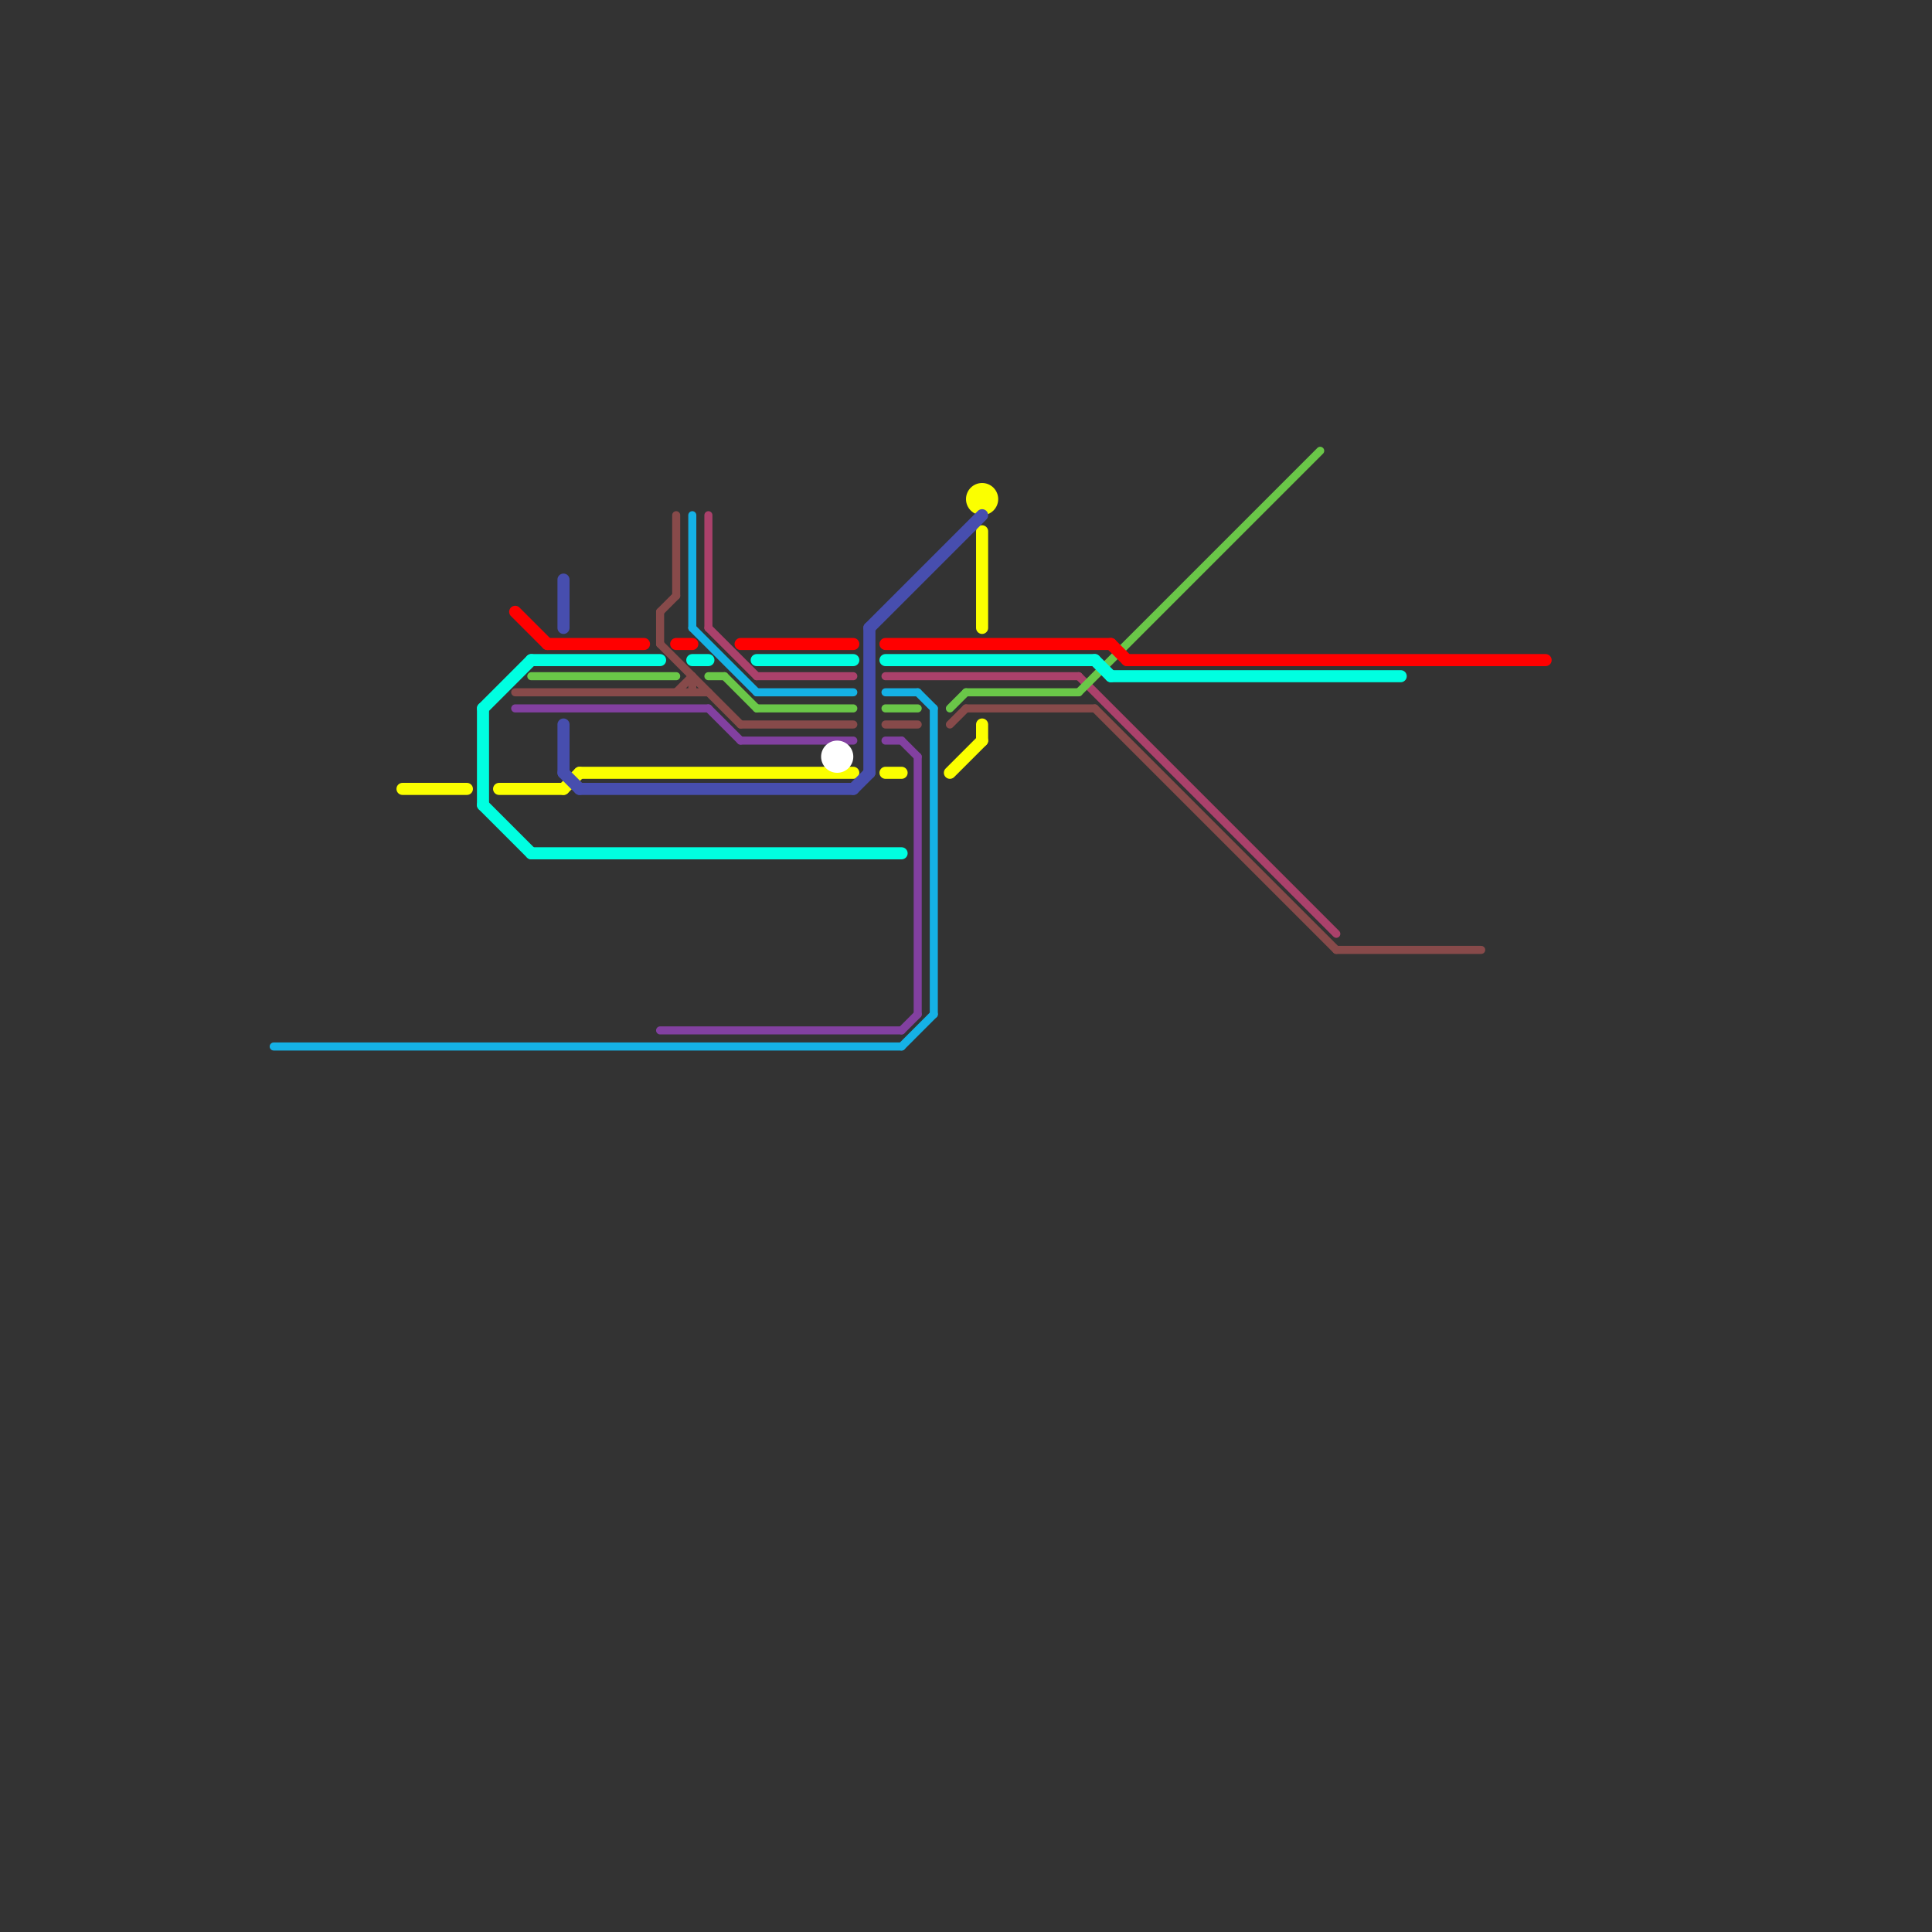 
<svg version="1.1" xmlns="http://www.w3.org/2000/svg" viewBox="0 0 120 120">
<rect x="0" y="0" width="120" height="120" fill="#333333" stroke="none"/>
<style>text { font: 1px Helvetica; font-weight: 600; white-space: pre; dominant-baseline: central; } line { stroke-width: 1; fill: none; stroke-linecap: round; stroke-linejoin: round; } .c0 { stroke: #874a4a } .c1 { stroke: #aa416b } .c2 { stroke: #fbff00 } .c3 { stroke: #6ac748 } .c4 { stroke: #00ffe1 } .c5 { stroke: #ff0000 } .c6 { stroke: #8240a0 } .c7 { stroke: #15b1e5 } .c8 { stroke: #ffffff } .c9 { stroke: #474eae } .w3 { stroke-width: .5; }.w2 { stroke-width: .75; }</style><defs><g id="ct-xf"><circle r="0.5" fill="#fff" stroke="#000" stroke-width="0.2"/></g><g id="ct"><circle r="0.5" fill="#fff" stroke="#000" stroke-width="0.1"/></g></defs><line class="c0 w3" x1="32" y1="43" x2="44" y2="43"/><line class="c0 w3" x1="46" y1="45" x2="53" y2="45"/><line class="c0 w3" x1="42" y1="43" x2="43" y2="42"/><line class="c0 w3" x1="59" y1="45" x2="60" y2="44"/><line class="c0 w3" x1="55" y1="45" x2="57" y2="45"/><line class="c0 w3" x1="43" y1="42" x2="43" y2="43"/><line class="c0 w3" x1="41" y1="38" x2="42" y2="37"/><line class="c0 w3" x1="41" y1="38" x2="41" y2="40"/><line class="c0 w3" x1="42" y1="32" x2="42" y2="37"/><line class="c0 w3" x1="60" y1="44" x2="68" y2="44"/><line class="c0 w3" x1="68" y1="44" x2="83" y2="59"/><line class="c0 w3" x1="41" y1="40" x2="46" y2="45"/><line class="c0 w3" x1="83" y1="59" x2="92" y2="59"/><line class="c1 w3" x1="44" y1="39" x2="47" y2="42"/><line class="c1 w3" x1="47" y1="42" x2="53" y2="42"/><line class="c1 w3" x1="55" y1="42" x2="67" y2="42"/><line class="c1 w3" x1="67" y1="42" x2="83" y2="58"/><line class="c1 w3" x1="44" y1="32" x2="44" y2="39"/><line class="c2 w2" x1="61" y1="45" x2="61" y2="46"/><line class="c2 w2" x1="59" y1="48" x2="61" y2="46"/><line class="c2 w2" x1="31" y1="49" x2="35" y2="49"/><line class="c2 w2" x1="36" y1="48" x2="53" y2="48"/><line class="c2 w2" x1="61" y1="33" x2="61" y2="39"/><line class="c2 w2" x1="35" y1="49" x2="36" y2="48"/><line class="c2 w2" x1="25" y1="49" x2="29" y2="49"/><line class="c2 w2" x1="55" y1="48" x2="56" y2="48"/><circle cx="61" cy="31" r="1" fill="#fbff00" /><line class="c3 w3" x1="55" y1="44" x2="57" y2="44"/><line class="c3 w3" x1="44" y1="42" x2="45" y2="42"/><line class="c3 w3" x1="59" y1="44" x2="60" y2="43"/><line class="c3 w3" x1="47" y1="44" x2="53" y2="44"/><line class="c3 w3" x1="60" y1="43" x2="67" y2="43"/><line class="c3 w3" x1="45" y1="42" x2="47" y2="44"/><line class="c3 w3" x1="67" y1="43" x2="82" y2="28"/><line class="c3 w3" x1="33" y1="42" x2="42" y2="42"/><line class="c4 w2" x1="30" y1="44" x2="33" y2="41"/><line class="c4 w2" x1="68" y1="41" x2="69" y2="42"/><line class="c4 w2" x1="43" y1="41" x2="44" y2="41"/><line class="c4 w2" x1="47" y1="41" x2="53" y2="41"/><line class="c4 w2" x1="30" y1="50" x2="33" y2="53"/><line class="c4 w2" x1="33" y1="53" x2="56" y2="53"/><line class="c4 w2" x1="33" y1="41" x2="41" y2="41"/><line class="c4 w2" x1="69" y1="42" x2="87" y2="42"/><line class="c4 w2" x1="30" y1="44" x2="30" y2="50"/><line class="c4 w2" x1="55" y1="41" x2="68" y2="41"/><line class="c5 w2" x1="69" y1="40" x2="70" y2="41"/><line class="c5 w2" x1="32" y1="38" x2="34" y2="40"/><line class="c5 w2" x1="70" y1="41" x2="96" y2="41"/><line class="c5 w2" x1="55" y1="40" x2="69" y2="40"/><line class="c5 w2" x1="42" y1="40" x2="43" y2="40"/><line class="c5 w2" x1="34" y1="40" x2="40" y2="40"/><line class="c5 w2" x1="46" y1="40" x2="53" y2="40"/><line class="c6 w3" x1="32" y1="44" x2="44" y2="44"/><line class="c6 w3" x1="56" y1="46" x2="57" y2="47"/><line class="c6 w3" x1="57" y1="47" x2="57" y2="63"/><line class="c6 w3" x1="55" y1="46" x2="56" y2="46"/><line class="c6 w3" x1="44" y1="44" x2="46" y2="46"/><line class="c6 w3" x1="46" y1="46" x2="53" y2="46"/><line class="c6 w3" x1="41" y1="64" x2="56" y2="64"/><line class="c6 w3" x1="56" y1="64" x2="57" y2="63"/><line class="c7 w3" x1="55" y1="43" x2="57" y2="43"/><line class="c7 w3" x1="43" y1="39" x2="47" y2="43"/><line class="c7 w3" x1="58" y1="44" x2="58" y2="63"/><line class="c7 w3" x1="56" y1="65" x2="58" y2="63"/><line class="c7 w3" x1="43" y1="32" x2="43" y2="39"/><line class="c7 w3" x1="17" y1="65" x2="56" y2="65"/><line class="c7 w3" x1="47" y1="43" x2="53" y2="43"/><line class="c7 w3" x1="57" y1="43" x2="58" y2="44"/><circle cx="52" cy="47" r="1" fill="#ffffff" /><line class="c9 w2" x1="54" y1="39" x2="54" y2="48"/><line class="c9 w2" x1="54" y1="39" x2="61" y2="32"/><line class="c9 w2" x1="35" y1="36" x2="35" y2="39"/><line class="c9 w2" x1="53" y1="49" x2="54" y2="48"/><line class="c9 w2" x1="35" y1="45" x2="35" y2="48"/><line class="c9 w2" x1="36" y1="49" x2="53" y2="49"/><line class="c9 w2" x1="35" y1="48" x2="36" y2="49"/>
</svg>
